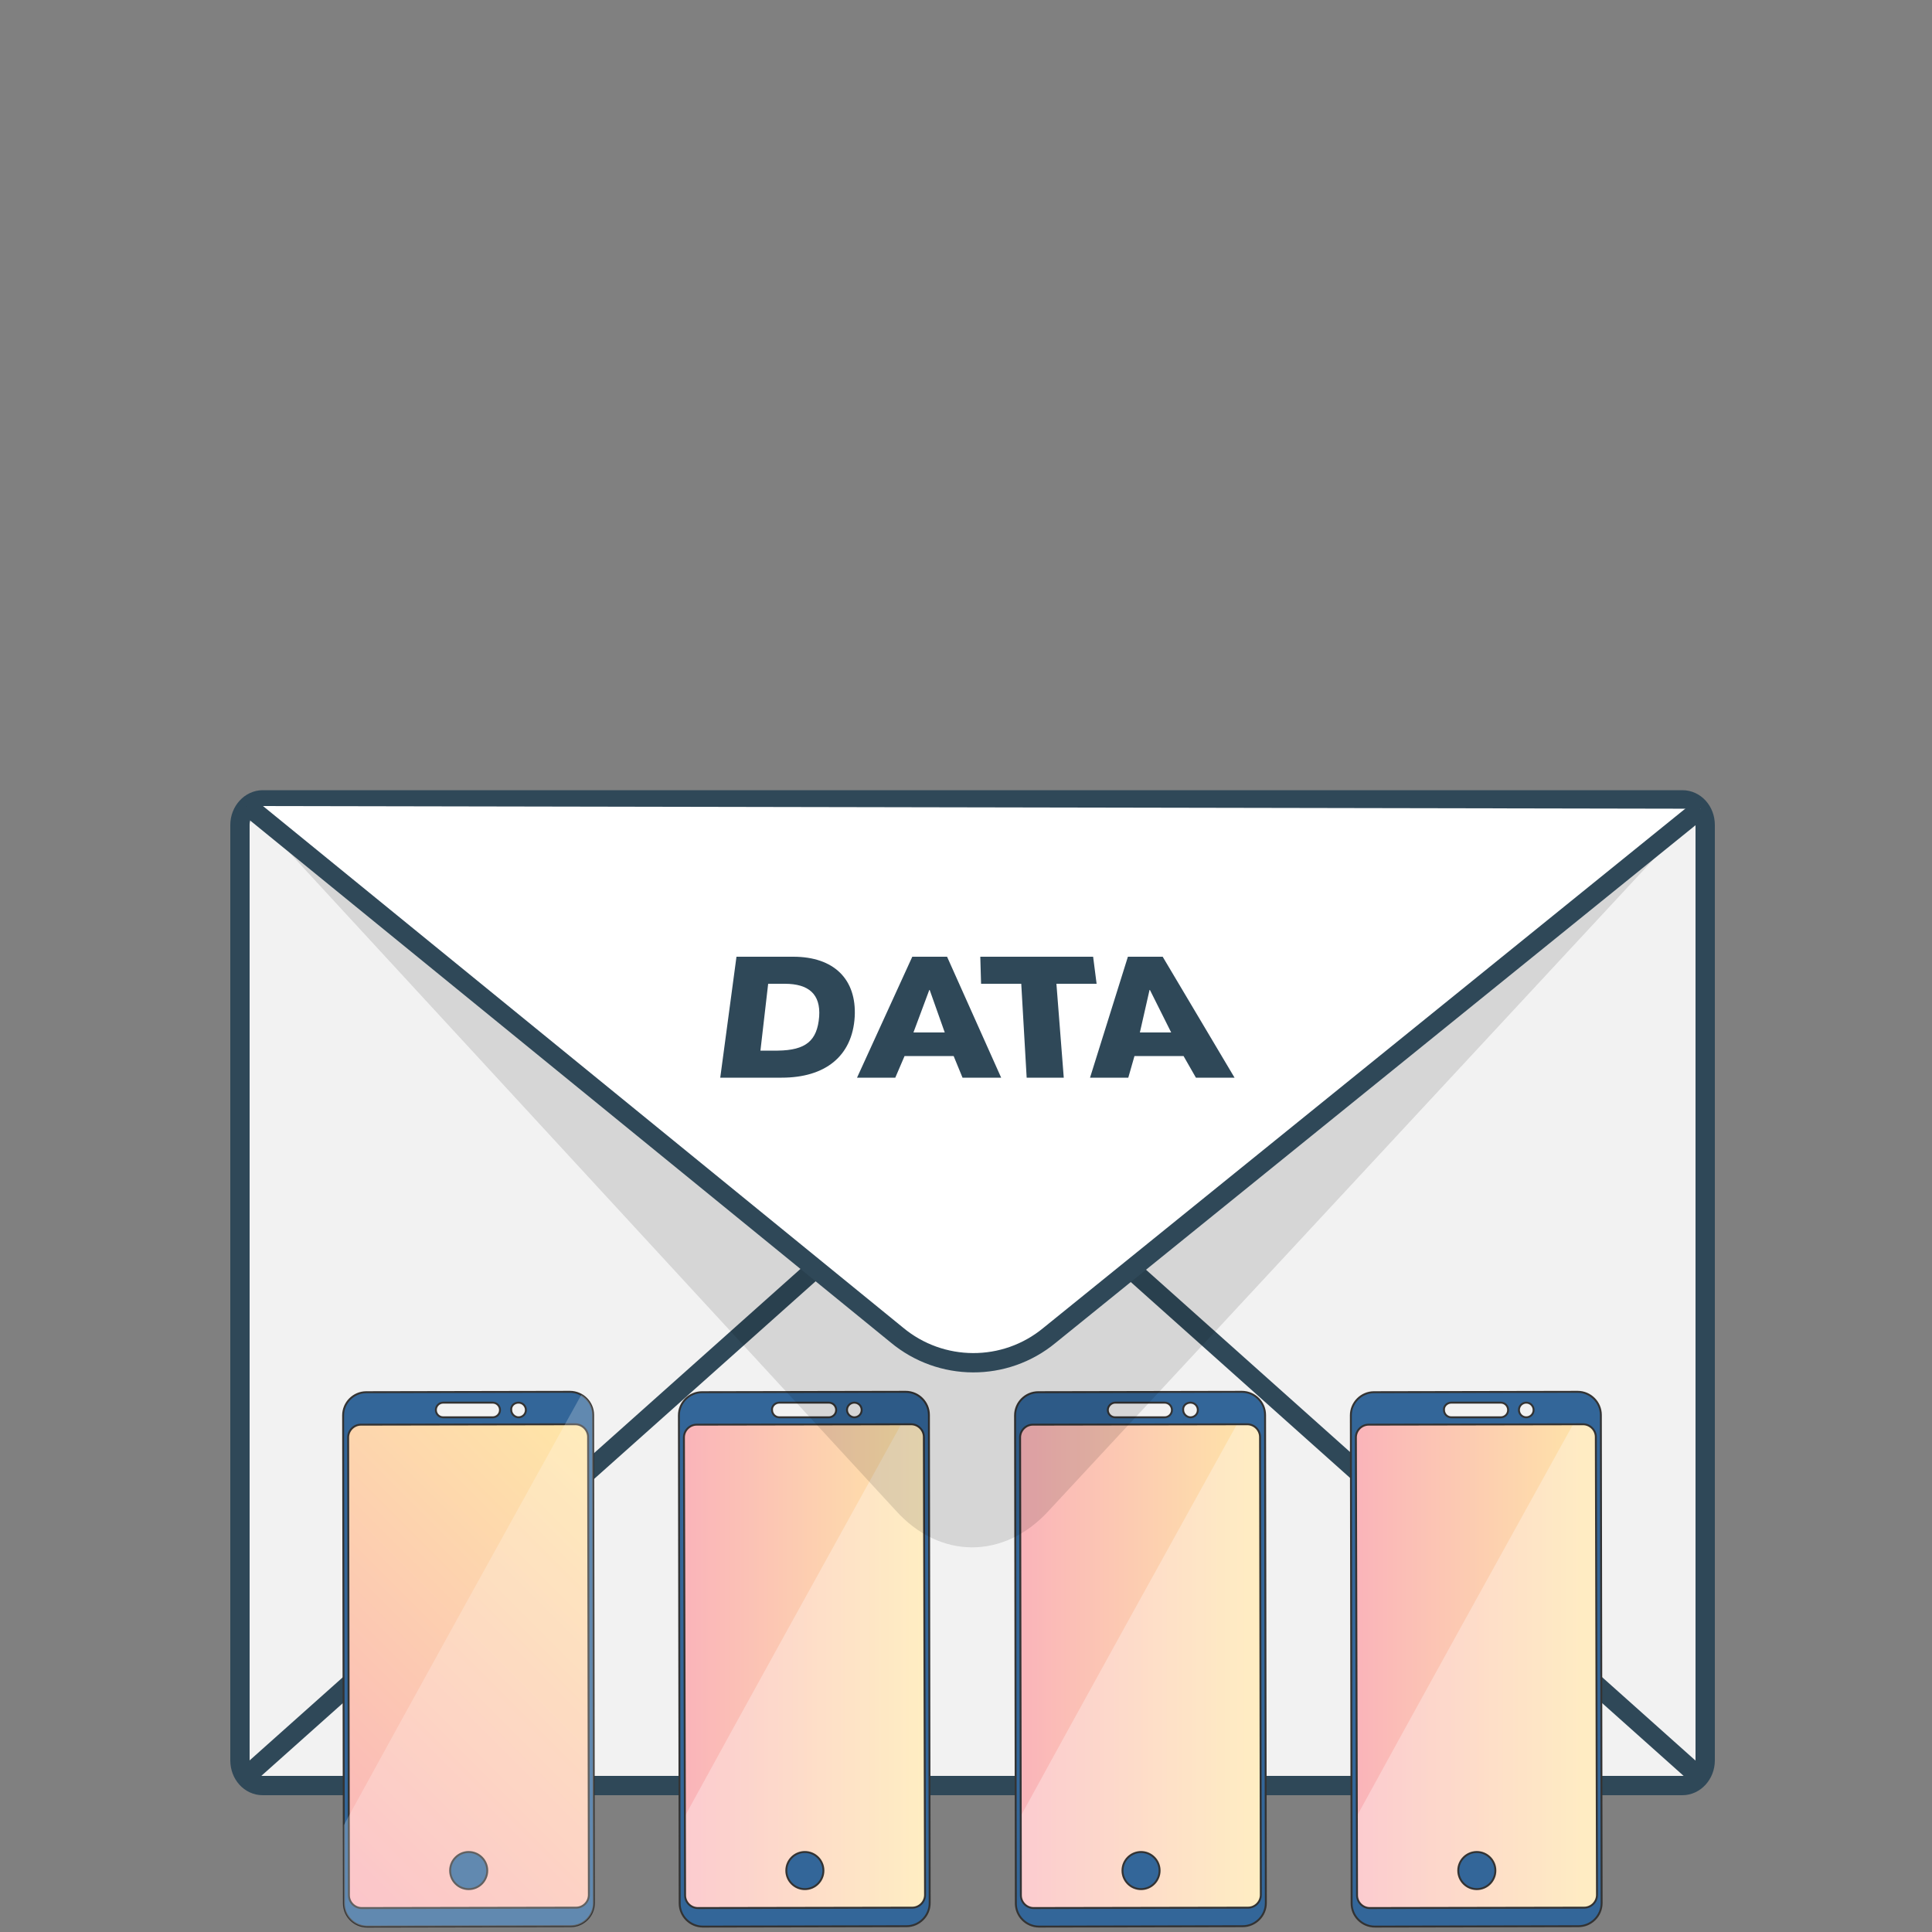 <?xml version="1.0" encoding="utf-8"?>
<!-- Generator: Adobe Illustrator 26.2.0, SVG Export Plug-In . SVG Version: 6.00 Build 0)  -->
<svg version="1.1" xmlns="http://www.w3.org/2000/svg" xmlns:xlink="http://www.w3.org/1999/xlink" x="0px" y="0px"
	 viewBox="0 0 500 500" style="enable-background:new 0 0 500 500;" xml:space="preserve">
<rect x="0" y="0" width="500" height="500" fill="#808080" stroke="none"/>
<style type="text/css">
	.st0{display:none;}
	
		.st1{display:inline;fill:#ED1E79;stroke:#2E2E2E;stroke-width:0.992;stroke-linecap:round;stroke-linejoin:round;stroke-miterlimit:10;}
	.st2{fill:#F2F2F2;stroke:#2F4858;stroke-width:5;stroke-miterlimit:10;}
	.st3{fill:#FFF6A4;stroke:#2F4858;stroke-width:5;stroke-miterlimit:10;}
	.st4{fill:url(#SVGID_1_);}
	.st5{fill:#336699;stroke:#333333;stroke-width:0.5;stroke-miterlimit:10;}
	.st6{opacity:0.23;}
	.st7{clip-path:url(#SVGID_00000005262308112140911700000018411945524167137970_);fill:#FFFFFF;}
	.st8{fill:url(#SVGID_00000048478974859098181090000002714570755722255547_);}
	.st9{opacity:0.31;}
	.st10{clip-path:url(#SVGID_00000058570169193032355260000005327687525098595505_);fill:#FFFFFF;}
	.st11{fill:url(#SVGID_00000057126763440764139410000003089587255939250621_);}
	.st12{clip-path:url(#SVGID_00000072253374145167596890000001561312650931215784_);fill:#FFFFFF;}
	.st13{fill:url(#SVGID_00000114067608775503119070000007505891503588064401_);}
	.st14{clip-path:url(#SVGID_00000013872243626758177790000017182928064962604454_);fill:#FFFFFF;}
	.st15{opacity:0.12;}
	.st16{fill:#FFFFFF;stroke:#2F4858;stroke-width:5;stroke-miterlimit:10;}
	.st17{fill:#2F4858;}
</style>
<g id="Calque_4" class="st0">
	<rect x="148.9" y="164.2" class="st1" width="183" height="162.4"/>
</g>
<g id="Calque_3">
	<path class="st2" d="M441.3,455.6c0,3.6-2.7,6.5-5.9,6.5H68c-3.3,0-5.9-2.9-5.9-6.5V213.5c0-3.6,2.7-6.5,5.9-6.5h367.4
		c3.3,0,5.9,2.9,5.9,6.5V455.6z"/>
	<line class="st3" x1="439.7" y1="459.8" x2="292.6" y2="328.4"/>
	<line class="st3" x1="65.1" y1="458.5" x2="210.8" y2="328.5"/>
	<g id="Calque_9">
		<g>
			<g>
				<linearGradient id="SVGID_1_" gradientUnits="userSpaceOnUse" x1="75.463" y1="477.031" x2="167.136" y2="385.358">
					<stop  offset="0" style="stop-color:#FAB4BA"/>
					<stop  offset="1" style="stop-color:#FFE6A7"/>
				</linearGradient>
				<path class="st4" d="M149,368.6l-55.7,0.1c-1.8,0-3.3,1.5-3.3,3.3l0.2,118.5c0,1.8,1.5,3.3,3.3,3.3l55.7-0.1
					c1.8,0,3.3-1.5,3.3-3.3l-0.2-118.5C152.3,370.1,150.8,368.6,149,368.6z"/>
				<g>
					<circle class="st5" cx="121.3" cy="484.1" r="4.8"/>
					<path class="st5" d="M147.5,360.2l-52.7,0.1c-3.3,0-6,2.7-6,6L89,492.6c0,3.3,2.7,6,6,6l52.7-0.1c3.3,0,6-2.7,6-6l-0.2-126.3
						C153.5,362.9,150.8,360.2,147.5,360.2z M134.2,363c1.1,0,1.9,0.9,1.9,1.9c0,1.1-0.9,1.9-1.9,1.9s-1.9-0.9-1.9-1.9
						C132.2,363.8,133.1,363,134.2,363z M114.7,363l12.8,0c1.1,0,1.9,0.9,1.9,1.9c0,1.1-0.9,1.9-1.9,1.9l-12.8,0
						c-1.1,0-1.9-0.9-1.9-1.9C112.8,363.9,113.6,363,114.7,363z M152.4,490.4c0,1.8-1.5,3.3-3.3,3.3l-55.5,0.1
						c-1.8,0-3.3-1.5-3.3-3.3L90.1,372c0-1.8,1.5-3.3,3.3-3.3l55.5-0.1c1.8,0,3.3,1.5,3.3,3.3L152.4,490.4z"/>
				</g>
				<g class="st6">
					<defs>
						<path id="SVGID_00000022532180065932290690000008701297849358320817_" class="st6" d="M147.5,360.2l-52.7,0.1
							c-3.3,0-6,2.7-6,6L89,492.6c0,3.3,2.7,6,6,6l52.7-0.1c3.3,0,6-2.7,6-6l-0.2-126.3C153.5,362.9,150.8,360.2,147.5,360.2z
							 M90.2,371c-0.1,0.3-0.1,0.6-0.1,1l0.2,116.9L90.1,372C90.1,371.7,90.1,371.3,90.2,371z M90.3,370.7
							C90.3,370.8,90.3,370.8,90.3,370.7C90.3,370.8,90.3,370.8,90.3,370.7z M93.6,493.8c-1.8,0-3.3-1.5-3.3-3.3l0,0
							C90.3,492.3,91.8,493.8,93.6,493.8l55.6-0.1c0,0-0.1,0-0.1,0L93.6,493.8z"/>
					</defs>
					<clipPath id="SVGID_00000023975240402462346980000000204822389802683050_">
						<use xlink:href="#SVGID_00000022532180065932290690000008701297849358320817_"  style="overflow:visible;"/>
					</clipPath>
					<path style="clip-path:url(#SVGID_00000023975240402462346980000000204822389802683050_);fill:#FFFFFF;" d="M154.7,353.3
						c0,0-76.6,138.1-76.4,139c0.2,0.9,15.4,18.3,15.4,18.3l66.1,2.6l25.3-31.3l-7.3-70.1l-2.8-41.5L154.7,353.3z"/>
				</g>
			</g>
			<g>
				
					<linearGradient id="SVGID_00000041978658067585268060000016944870094881152413_" gradientUnits="userSpaceOnUse" x1="177.015" y1="431.194" x2="239.5" y2="431.194">
					<stop  offset="0" style="stop-color:#FAB4BA"/>
					<stop  offset="1" style="stop-color:#FFE6A7"/>
				</linearGradient>
				<path style="fill:url(#SVGID_00000041978658067585268060000016944870094881152413_);" d="M236,368.6l-55.7,0.1
					c-1.8,0-3.3,1.5-3.3,3.3l0.2,118.5c0,1.8,1.5,3.3,3.3,3.3l55.7-0.1c1.8,0,3.3-1.5,3.3-3.3l-0.2-118.5
					C239.3,370.1,237.8,368.6,236,368.6z"/>
				<g class="st9">
					<defs>
						<path id="SVGID_00000070815016490018602970000002782890279732179594_" class="st9" d="M234.4,360.2l-52.7,0.1
							c-3.3,0-6,2.7-6,6l0.2,126.3c0,3.3,2.7,6,6,6l52.7-0.1c3.3,0,6-2.7,6-6l-0.2-126.3C240.4,362.9,237.7,360.2,234.4,360.2z
							 M177.2,371c-0.1,0.3-0.1,0.6-0.1,1l0.2,116.9L177,372C177,371.7,177.1,371.3,177.2,371z M177.3,370.7
							C177.3,370.8,177.3,370.8,177.3,370.7C177.3,370.8,177.3,370.8,177.3,370.7z M180.5,493.8c-1.8,0-3.3-1.5-3.3-3.3l0,0
							C177.2,492.3,178.7,493.8,180.5,493.8l55.6-0.1c0,0-0.1,0-0.1,0L180.5,493.8z"/>
					</defs>
					<clipPath id="SVGID_00000043432857566392899600000015104054944985627302_">
						<use xlink:href="#SVGID_00000070815016490018602970000002782890279732179594_"  style="overflow:visible;"/>
					</clipPath>
					<path style="clip-path:url(#SVGID_00000043432857566392899600000015104054944985627302_);fill:#FFFFFF;" d="M241.7,353.3
						c0,0-76.6,138.1-76.4,139c0.2,0.9,15.4,18.3,15.4,18.3l66.1,2.6l25.3-31.3l-7.3-70.1l-2.8-41.5L241.7,353.3z"/>
				</g>
				<g>
					<circle class="st5" cx="208.3" cy="484.1" r="4.8"/>
					<path class="st5" d="M234.4,360.2l-52.7,0.1c-3.3,0-6,2.7-6,6l0.2,126.3c0,3.3,2.7,6,6,6l52.7-0.1c3.3,0,6-2.7,6-6l-0.2-126.3
						C240.4,362.9,237.7,360.2,234.4,360.2z M221.1,363c1.1,0,1.9,0.9,1.9,1.9c0,1.1-0.9,1.9-1.9,1.9s-1.9-0.9-1.9-1.9
						C219.2,363.8,220.1,363,221.1,363z M201.7,363l12.8,0c1.1,0,1.9,0.9,1.9,1.9c0,1.1-0.9,1.9-1.9,1.9l-12.8,0
						c-1.1,0-1.9-0.9-1.9-1.9C199.7,363.9,200.6,363,201.7,363z M239.4,490.4c0,1.8-1.5,3.3-3.3,3.3l-55.5,0.1
						c-1.8,0-3.3-1.5-3.3-3.3L177,372c0-1.8,1.5-3.3,3.3-3.3l55.5-0.1c1.8,0,3.3,1.5,3.3,3.3L239.4,490.4z"/>
				</g>
			</g>
			<g>
				
					<linearGradient id="SVGID_00000069378738734584838010000013449364846629222806_" gradientUnits="userSpaceOnUse" x1="263.974" y1="431.194" x2="326.459" y2="431.194">
					<stop  offset="0" style="stop-color:#FAB4BA"/>
					<stop  offset="1" style="stop-color:#FFE6A7"/>
				</linearGradient>
				<path style="fill:url(#SVGID_00000069378738734584838010000013449364846629222806_);" d="M322.9,368.6l-55.7,0.1
					c-1.8,0-3.3,1.5-3.3,3.3l0.2,118.5c0,1.8,1.5,3.3,3.3,3.3l55.7-0.1c1.8,0,3.3-1.5,3.3-3.3l-0.2-118.5
					C326.2,370.1,324.8,368.6,322.9,368.6z"/>
				<g class="st9">
					<defs>
						<path id="SVGID_00000078027139245061391330000005195686626294698414_" class="st9" d="M321.4,360.2l-52.7,0.1
							c-3.3,0-6,2.7-6,6l0.2,126.3c0,3.3,2.7,6,6,6l52.7-0.1c3.3,0,6-2.7,6-6l-0.2-126.3C327.4,362.9,324.7,360.2,321.4,360.2z
							 M264.1,371c-0.1,0.3-0.1,0.6-0.1,1l0.2,116.9L264,372C264,371.7,264,371.3,264.1,371z M264.2,370.7
							C264.2,370.8,264.2,370.8,264.2,370.7C264.2,370.8,264.2,370.8,264.2,370.7z M267.5,493.8c-1.8,0-3.3-1.5-3.3-3.3v0
							C264.2,492.3,265.7,493.8,267.5,493.8l55.6-0.1c0,0-0.1,0-0.1,0L267.5,493.8z"/>
					</defs>
					<clipPath id="SVGID_00000169542942193190073180000004764045180874233009_">
						<use xlink:href="#SVGID_00000078027139245061391330000005195686626294698414_"  style="overflow:visible;"/>
					</clipPath>
					<path style="clip-path:url(#SVGID_00000169542942193190073180000004764045180874233009_);fill:#FFFFFF;" d="M328.6,353.3
						c0,0-76.6,138.1-76.4,139c0.2,0.9,15.4,18.3,15.4,18.3l66.1,2.6l25.3-31.3l-7.3-70.1l-2.8-41.5L328.6,353.3z"/>
				</g>
				<g>
					<circle class="st5" cx="295.3" cy="484.1" r="4.8"/>
					<path class="st5" d="M321.4,360.2l-52.7,0.1c-3.3,0-6,2.7-6,6l0.2,126.3c0,3.3,2.7,6,6,6l52.7-0.1c3.3,0,6-2.7,6-6l-0.2-126.3
						C327.4,362.9,324.7,360.2,321.4,360.2z M308.1,363c1.1,0,1.9,0.9,1.9,1.9c0,1.1-0.9,1.9-1.9,1.9s-1.9-0.9-1.9-1.9
						C306.1,363.8,307,363,308.1,363z M288.6,363l12.8,0c1.1,0,1.9,0.9,1.9,1.9c0,1.1-0.9,1.9-1.9,1.9l-12.8,0
						c-1.1,0-1.9-0.9-1.9-1.9C286.7,363.9,287.6,363,288.6,363z M326.3,490.4c0,1.8-1.5,3.3-3.3,3.3l-55.5,0.1
						c-1.8,0-3.3-1.5-3.3-3.3L264,372c0-1.8,1.5-3.3,3.3-3.3l55.5-0.1c1.8,0,3.3,1.5,3.3,3.3L326.3,490.4z"/>
				</g>
			</g>
			<g>
				
					<linearGradient id="SVGID_00000083767145218416381140000004031706504276088193_" gradientUnits="userSpaceOnUse" x1="350.933" y1="431.194" x2="413.418" y2="431.194">
					<stop  offset="0" style="stop-color:#FAB4BA"/>
					<stop  offset="1" style="stop-color:#FFE6A7"/>
				</linearGradient>
				<path style="fill:url(#SVGID_00000083767145218416381140000004031706504276088193_);" d="M409.9,368.6l-55.7,0.1
					c-1.8,0-3.3,1.5-3.3,3.3l0.2,118.5c0,1.8,1.5,3.3,3.3,3.3l55.7-0.1c1.8,0,3.3-1.5,3.3-3.3l-0.2-118.5
					C413.2,370.1,411.7,368.6,409.9,368.6z"/>
				<g class="st9">
					<defs>
						<path id="SVGID_00000179635219191215008380000016253014294187057282_" class="st9" d="M408.3,360.2l-52.7,0.1
							c-3.3,0-6,2.7-6,6l0.2,126.3c0,3.3,2.7,6,6,6l52.7-0.1c3.3,0,6-2.7,6-6l-0.2-126.3C414.3,362.9,411.6,360.2,408.3,360.2z
							 M351.1,371c-0.1,0.3-0.1,0.6-0.1,1l0.2,116.9L350.9,372C350.9,371.7,351,371.3,351.1,371z M351.2,370.7
							C351.2,370.8,351.2,370.8,351.2,370.7C351.2,370.8,351.2,370.8,351.2,370.7z M354.4,493.8c-1.8,0-3.3-1.5-3.3-3.3v0
							C351.2,492.3,352.6,493.8,354.4,493.8l55.6-0.1c0,0-0.1,0-0.1,0L354.4,493.8z"/>
					</defs>
					<clipPath id="SVGID_00000039847218604305331680000007622027861380791716_">
						<use xlink:href="#SVGID_00000179635219191215008380000016253014294187057282_"  style="overflow:visible;"/>
					</clipPath>
					<path style="clip-path:url(#SVGID_00000039847218604305331680000007622027861380791716_);fill:#FFFFFF;" d="M415.6,353.3
						c0,0-76.6,138.1-76.4,139c0.2,0.9,15.4,18.3,15.4,18.3l66.1,2.6l25.3-31.3l-7.3-70.1l-2.8-41.5L415.6,353.3z"/>
				</g>
				<g>
					<circle class="st5" cx="382.2" cy="484.1" r="4.8"/>
					<path class="st5" d="M408.3,360.2l-52.7,0.1c-3.3,0-6,2.7-6,6l0.2,126.3c0,3.3,2.7,6,6,6l52.7-0.1c3.3,0,6-2.7,6-6l-0.2-126.3
						C414.3,362.9,411.6,360.2,408.3,360.2z M395,363c1.1,0,1.9,0.9,1.9,1.9c0,1.1-0.9,1.9-1.9,1.9c-1.1,0-1.9-0.9-1.9-1.9
						C393.1,363.8,394,363,395,363z M375.6,363l12.8,0c1.1,0,1.9,0.9,1.9,1.9c0,1.1-0.9,1.9-1.9,1.9l-12.8,0c-1.1,0-1.9-0.9-1.9-1.9
						C373.6,363.9,374.5,363,375.6,363z M413.3,490.4c0,1.8-1.5,3.3-3.3,3.3l-55.5,0.1c-1.8,0-3.3-1.5-3.3-3.3L350.9,372
						c0-1.8,1.5-3.3,3.3-3.3l55.5-0.1c1.8,0,3.3,1.5,3.3,3.3L413.3,490.4z"/>
				</g>
			</g>
		</g>
	</g>
	<path class="st15" d="M63.8,208.6l168,182.3c11.4,12.7,28,12.7,39.5,0.2l168.5-181.5"/>
	<path class="st16" d="M64.1,208.6l168,136.9c11.4,9.5,28,9.6,39.5,0.1l168.5-136.3"/>
	<g>
		<g>
			<path class="st17" d="M190.6,247.6h14.7c10.5,0,16.4,5.8,15.9,15.5c-0.6,10.3-7.7,15.8-18.9,15.8l-15.9,0L190.6,247.6z
				 M196.8,271.9l4.5,0c7.2-0.1,10.2-2.5,10.7-8.8c0.4-5.8-2.7-8.5-8.9-8.5l-4.3,0L196.8,271.9z"/>
			<path class="st17" d="M236.1,247.6h9l14,31.3l-10,0l-2.3-5.6l-12.7,0l-2.4,5.6l-9.9,0L236.1,247.6z M236.4,267.2l8.1,0l-3.9-11
				l-0.1,0L236.4,267.2z"/>
			<path class="st17" d="M283.8,254.6l-10.4,0l1.9,24.3l-9.6,0l-1.4-24.3l-10.4,0l-0.2-7h29.2L283.8,254.6z"/>
			<path class="st17" d="M291.9,247.6h9l18.6,31.3l-10,0l-3.2-5.6l-12.7,0l-1.6,5.6l-9.9,0L291.9,247.6z M295,267.2l8.1,0l-5.5-11
				h-0.1L295,267.2z"/>
		</g>
	</g>
</g>
</svg>
